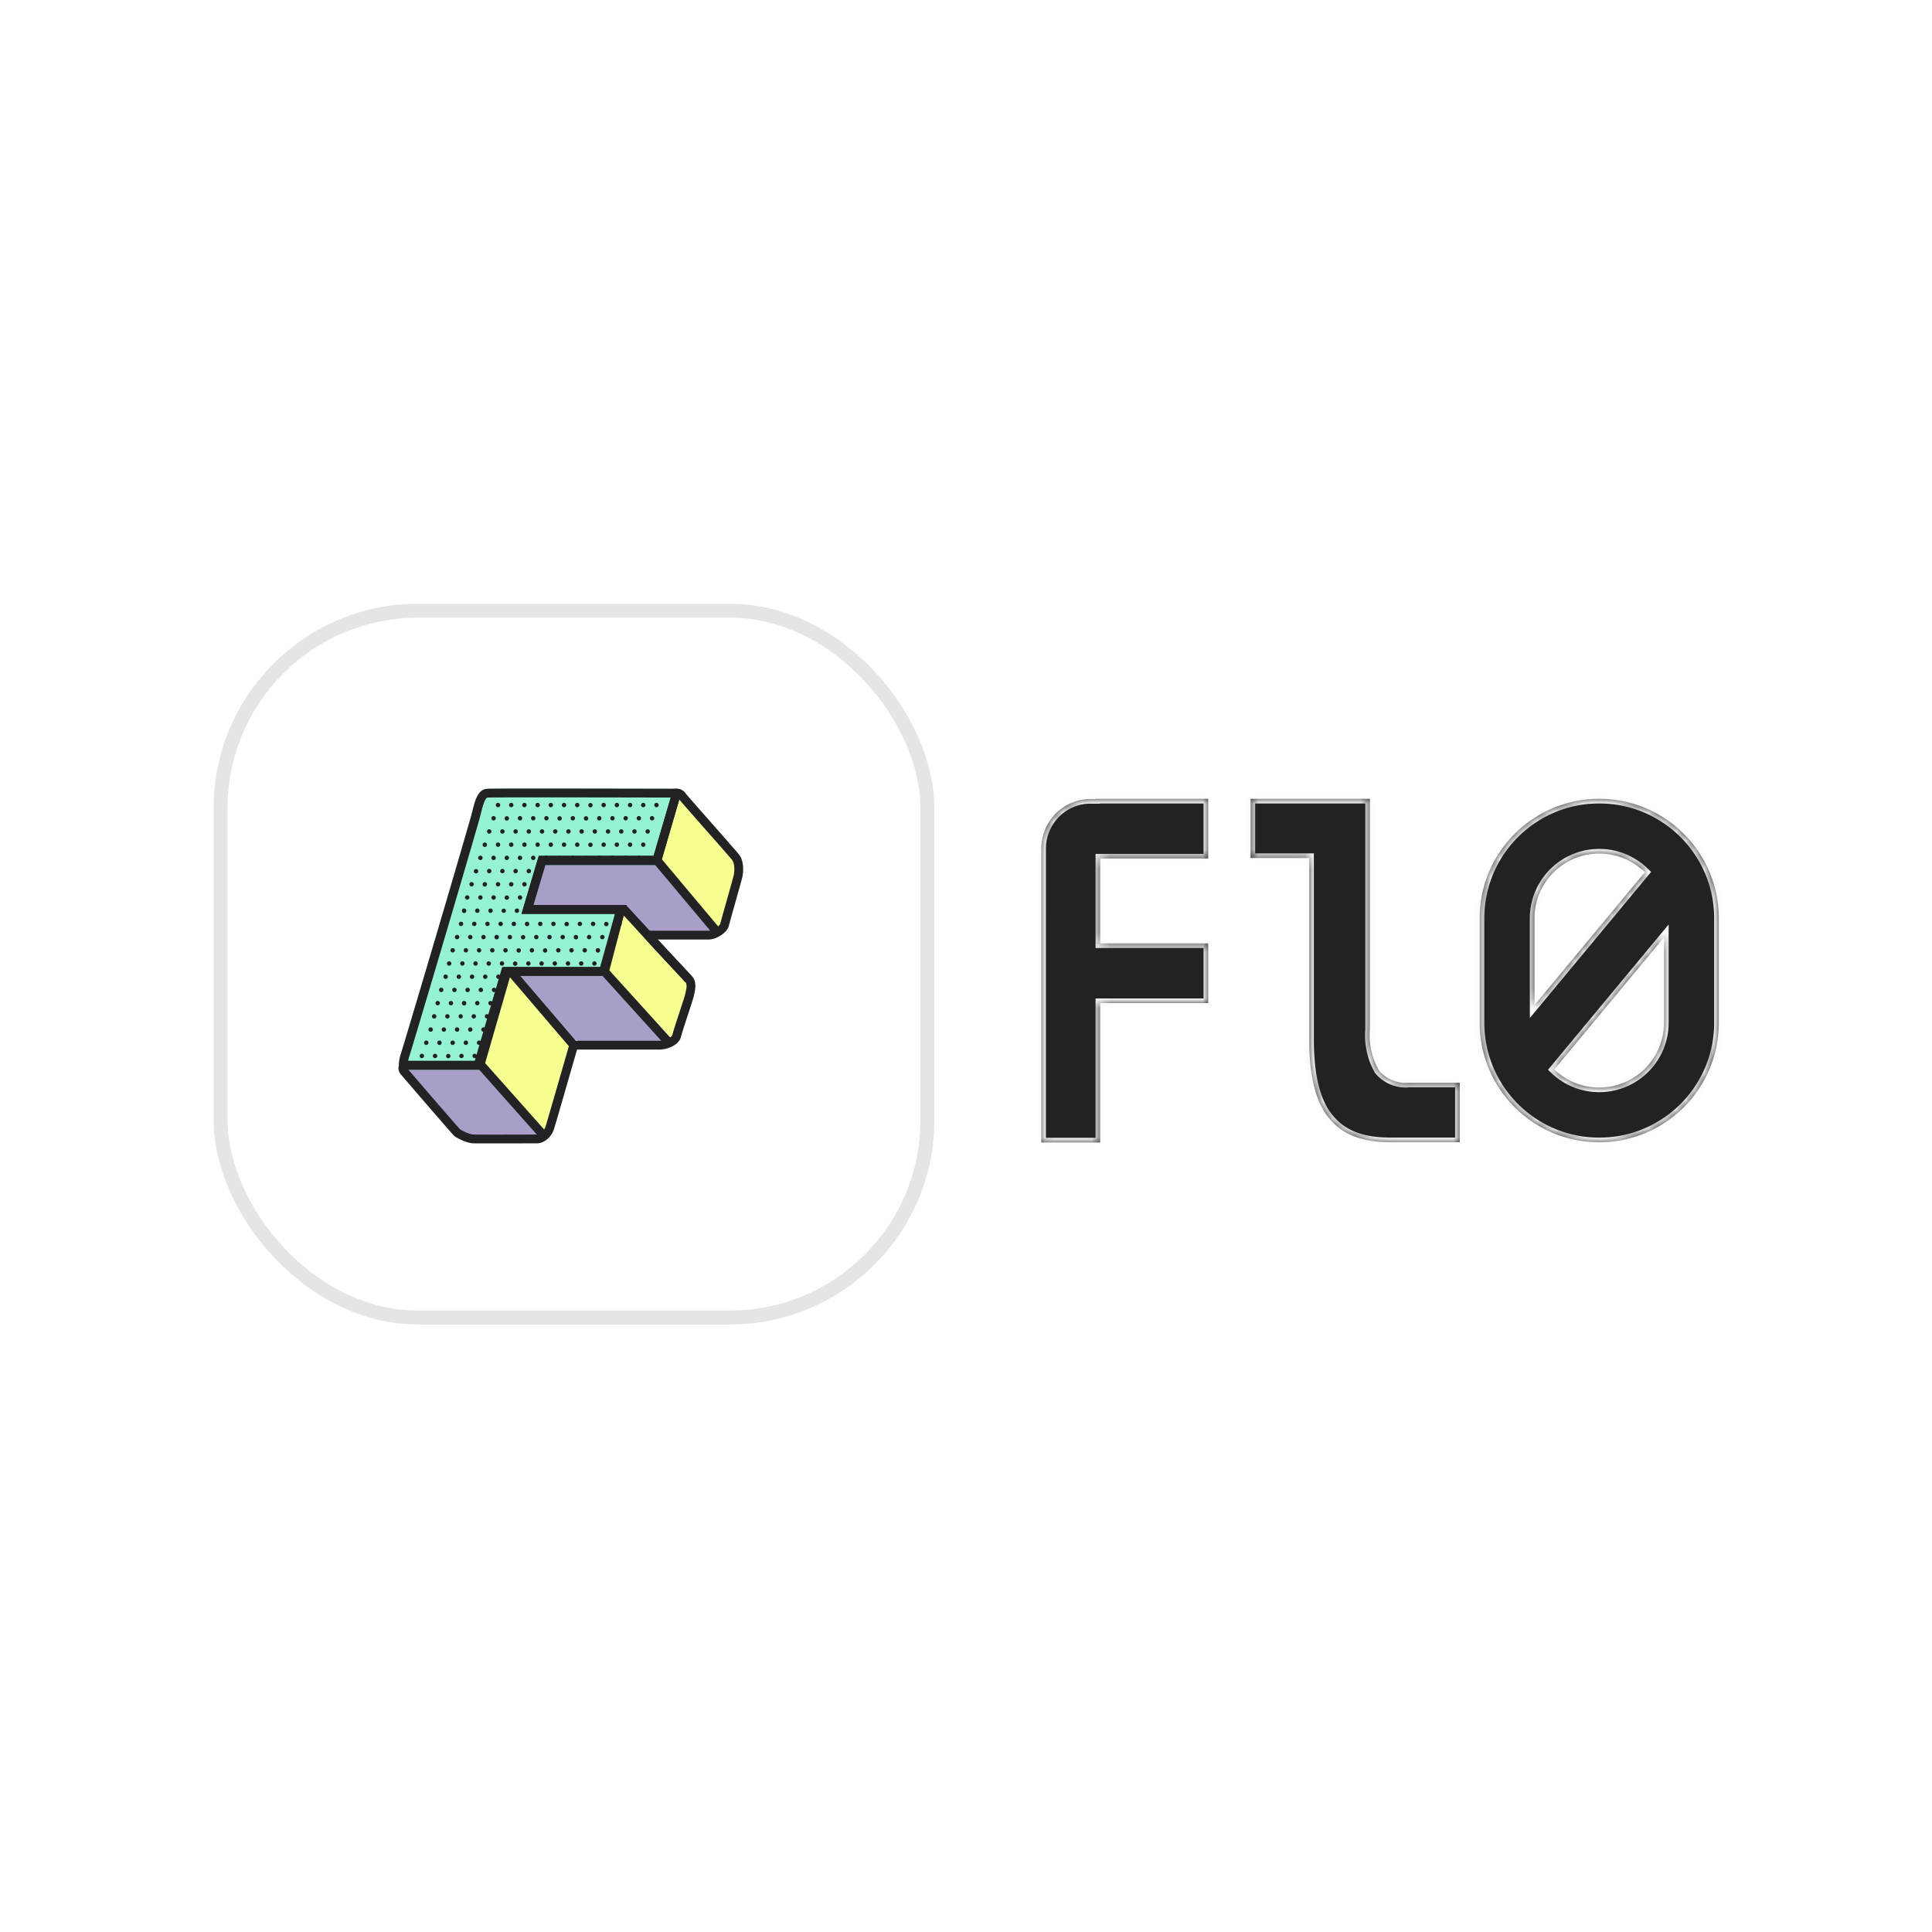 <svg width="208" height="208" fill="none" xmlns="http://www.w3.org/2000/svg"><g filter="url(#filter0_d_1815_1529)"><rect x="23.75" y="61.75" width="76.091" height="76.091" rx="21.25" fill="#fff" stroke="#E5E5E5" stroke-width="1.5"/><path d="M49.397 118.096l-6.019-7.061 8.602-.308 6.54 7.653-1.09.284h-6.777l-1.256-.568zM61.86 107.908l-6.018-7.062 9.075-.426 7.061 7.488-2.085.568h-6.777l-1.255-.568zM67.381 94.093l-6.232-5.023 9.075-.426 7.061 7.487-2.085.569h-5.544l-2.275-2.607z" fill="#A99EC8"/><path d="M57.026 93.737l1.445-5.141h4.218l4.976 5.45H62.286l-5.26-.309z" fill="#A99EC8"/><path d="M52.526 80.918c-1.28.048-1.422 1.612-1.872 3.176-2.267 7.89-7.22 24.531-7.486 25.327-.332.995-.237 1.753 0 1.753h8.648l2.962-10.117h10.545l2.132-7.607H57.407l1.28-4.312h12.368c.664-2.306 2.264-7.641 2.321-7.888.071-.308-.308-.332-.71-.332-.403 0-18.86-.047-20.14 0z" fill="#95F2D4"/><path d="M54.743 100.684l6.957 7.734-2.94 9.583-6.956-7.614 2.94-9.703zM67.284 93.757l7.28 8.058-1.932 6.291-7.469-7.681 2.12-6.668zM73.261 81.882l6.251 7.081-2.022 7.268-6.39-7.5 2.161-6.85z" fill="#F8FF92"/><path fill-rule="evenodd" clip-rule="evenodd" d="M58.687 89.138h12.368c.352-1.22.965-3.29 1.473-5.004.453-1.524.821-2.768.848-2.884.071-.308-.308-.332-.71-.332l-.832-.001c-3.669-.008-18.179-.04-19.308.001-1.064.04-1.342 1.129-1.664 2.394-.065.256-.132.519-.208.782-2.267 7.89-7.22 24.531-7.486 25.327-.332.995-.237 1.753 0 1.753h8.648l2.962-10.117h10.545l2.132-7.607H57.407l1.28-4.312zm7.518 5.26H56.137l1.842-6.208h12.364c.334-1.146.79-2.681 1.192-4.038l.083-.28.556-1.878.038-.129h-.436c-3.76-.009-18.111-.04-19.215 0-.106.005-.144.03-.175.059-.053.047-.137.154-.235.384a6.646 6.646 0 00-.278.878l-.088.34c-.067.264-.14.553-.22.83-2.265 7.883-7.225 24.545-7.498 25.365a3.532 3.532 0 00-.13.506h7.17l2.961-10.118h10.536l1.601-5.71z" fill="#222124"/><path fill-rule="evenodd" clip-rule="evenodd" d="M72.477 80.918h.356c.116 0 .28.02.445.08a1.019 1.019 0 01.52.395l.057.07.187.22c.158.186.377.437.637.735.52.595 1.202 1.37 1.892 2.153l.17.192c1.315 1.493 2.636 2.993 2.84 3.258.287.37.386.863.415 1.266.03.415-.008.82-.065 1.088-.052.246-.403 1.497-.742 2.703l-.135.48a144.015 144.015 0 00-.594 2.136c-.05.212-.182.401-.31.546-.138.154-.31.303-.5.433-.372.253-.873.476-1.381.476h-5.46a177.564 177.564 0 002.227 2.382c.744.789 1.379 1.461 1.518 1.635.305.381.33.86.297 1.235a5.897 5.897 0 01-.192.963l-.017.065c-.066.255-.308.99-.562 1.765l-.11.334c-.3.918-.587 1.801-.652 2.082-.12.52-.573.862-.97 1.059a3.173 3.173 0 01-1.34.328h-8.884c-.787 2.738-2.243 7.79-2.463 8.503-.343 1.116-1.257 1.591-1.827 1.591l-.593.001c-1.59.005-5.774.018-6.297-.002-.4-.015-.858-.176-1.209-.329a5.957 5.957 0 01-.491-.244 2.223 2.223 0 01-.347-.231 2.038 2.038 0 01-.132-.136l-.202-.226c-.165-.186-.39-.443-.654-.745a731.455 731.455 0 01-1.905-2.198 675.37 675.37 0 01-2.872-3.338.986.986 0 01-.21-.843.77.77 0 01.278-.43.83.83 0 01.512-.165h7.605l2.914-10.094H64.72l1.505-5.734h-10.07l1.872-6.256h12.366l2.085-7.203zm.652 1.154l.193.228c.162.189.383.443.643.741.521.597 1.205 1.373 1.895 2.156l.075.085c1.366 1.55 2.711 3.078 2.897 3.319.116.15.195.416.22.754.022.325-.01.642-.048.825-.043.204-.38 1.405-.727 2.64l-.139.492a133.148 133.148 0 00-.602 2.166.605.605 0 01-.096.133 1.79 1.79 0 01-.325.279c-.28.191-.596.311-.846.311h-7.54l.662.78c.496.585 1.538 1.698 2.483 2.7l.487.516c.747.792 1.34 1.42 1.452 1.561.075.092.12.264.094.559a5.11 5.11 0 01-.168.818l-.014.055c-.058.224-.289.926-.549 1.718l-.106.325c-.292.888-.598 1.829-.675 2.164-.022.097-.15.265-.469.423a2.22 2.22 0 01-.918.229H61.41l-.098.343c-.76 2.642-2.331 8.096-2.557 8.83-.225.732-.78.921-.921.921l-.65.002c-1.627.005-5.706.017-6.203-.002-.216-.008-.54-.108-.865-.25a4.928 4.928 0 01-.408-.202 2.705 2.705 0 01-.136-.082c-.025-.016-.04-.027-.046-.032l-.06-.064-.193-.217c-.163-.184-.386-.438-.65-.74a894.944 894.944 0 01-4.664-5.403h8.07l2.915-10.094H65.45l2.002-7.63H57.428l1.304-4.36h12.372l2.025-6.997zm-29.283 28.932z" fill="#222124"/><path fill-rule="evenodd" clip-rule="evenodd" d="M76.805 96.602l-6.42-7.654.725-.61 6.422 7.654-.727.61zm-3.042 5.134l-7.037-7.63.697-.642 7.037 7.63-.697.642zm-2.111 6.821l-7.061-7.795.702-.637 7.061 7.796-.702.636zm-10.198.322l-6.824-7.985.72-.616 6.824 7.985-.72.616zm-3.17 9.817l-6.99-7.867.71-.63 6.99 7.867-.71.63z" fill="#222124"/><path d="M53.853 82.671a.237.237 0 11-.474 0 .237.237 0 01.474 0zM55.274 82.671a.237.237 0 11-.474 0 .237.237 0 01.474 0zM56.696 82.671a.237.237 0 11-.474 0 .237.237 0 01.474 0zM58.119 82.671a.237.237 0 11-.474 0 .237.237 0 01.474 0zM59.54 82.671a.237.237 0 11-.474 0 .237.237 0 01.474 0zM60.962 82.671a.237.237 0 11-.474 0 .237.237 0 01.474 0zM62.383 82.671a.237.237 0 11-.474 0 .237.237 0 01.474 0zM63.804 82.671a.237.237 0 11-.473 0 .237.237 0 01.473 0zM65.227 82.671a.237.237 0 11-.474 0 .237.237 0 01.474 0zM66.649 82.671a.237.237 0 11-.474 0 .237.237 0 01.474 0zM68.07 82.671a.237.237 0 11-.474 0 .237.237 0 01.474 0zM69.492 82.671a.237.237 0 11-.474 0 .237.237 0 01.474 0zM70.913 82.671a.237.237 0 11-.474 0 .237.237 0 01.474 0zM51.957 88.358a.237.237 0 11-.474 0 .237.237 0 01.474 0zM53.378 88.358a.237.237 0 11-.474 0 .237.237 0 01.474 0zM54.801 88.358a.237.237 0 11-.474 0 .237.237 0 01.474 0zM56.223 88.358a.237.237 0 11-.474 0 .237.237 0 01.474 0zM57.644 88.358a.237.237 0 11-.474 0 .237.237 0 01.474 0zM59.066 88.358a.237.237 0 11-.474 0 .237.237 0 01.474 0zM60.487 88.358a.237.237 0 11-.473 0 .237.237 0 01.473 0zM61.909 88.358a.237.237 0 11-.474 0 .237.237 0 01.474 0zM63.331 88.358a.237.237 0 11-.473 0 .237.237 0 01.473 0zM64.753 88.358a.237.237 0 11-.474 0 .237.237 0 01.474 0zM66.175 88.358a.237.237 0 11-.474 0 .237.237 0 01.474 0zM67.596 88.358a.237.237 0 11-.474 0 .237.237 0 01.474 0zM69.018 88.358a.237.237 0 11-.474 0 .237.237 0 01.474 0zM50.203 94.046a.237.237 0 11-.473 0 .237.237 0 01.474 0zM51.625 94.046a.237.237 0 11-.474 0 .237.237 0 01.474 0zM53.048 94.046a.237.237 0 11-.474 0 .237.237 0 01.474 0zM54.47 94.046a.237.237 0 11-.474 0 .237.237 0 01.473 0zM55.891 94.046a.237.237 0 11-.474 0 .237.237 0 01.474 0zM57.313 94.046a.237.237 0 11-.474 0 .237.237 0 01.474 0zM58.734 94.046a.237.237 0 11-.474 0 .237.237 0 01.474 0zM60.156 94.046a.237.237 0 11-.474 0 .237.237 0 01.474 0zM61.578 94.046a.237.237 0 11-.474 0 .237.237 0 01.474 0zM63 94.046a.237.237 0 11-.474 0 .237.237 0 01.474 0zM64.421 94.046a.237.237 0 11-.474 0 .237.237 0 01.474 0zM65.843 94.046a.237.237 0 11-.474 0 .237.237 0 01.474 0zM67.264 94.046a.237.237 0 11-.474 0 .237.237 0 01.474 0zM48.593 99.732a.237.237 0 11-.474 0 .237.237 0 01.474 0zM50.015 99.732a.237.237 0 11-.474 0 .237.237 0 01.474 0zM51.436 99.732a.237.237 0 11-.474 0 .237.237 0 01.474 0zM52.857 99.732a.237.237 0 11-.474 0 .237.237 0 01.474 0zM54.28 99.732a.237.237 0 11-.474 0 .237.237 0 01.474 0zM55.701 99.732a.237.237 0 11-.473 0 .237.237 0 01.473 0zM57.123 99.732a.237.237 0 11-.474 0 .237.237 0 01.474 0zM58.545 99.732a.237.237 0 11-.474 0 .237.237 0 01.474 0zM59.966 99.732a.237.237 0 11-.474 0 .237.237 0 01.474 0zM61.388 99.732a.237.237 0 11-.474 0 .237.237 0 01.474 0zM62.81 99.732a.237.237 0 11-.474 0 .237.237 0 01.474 0zM64.232 99.732a.237.237 0 11-.474 0 .237.237 0 01.474 0zM65.653 99.732a.237.237 0 11-.474 0 .237.237 0 01.474 0zM46.982 105.42a.238.238 0 11-.237-.237c.13 0 .237.106.237.237zM48.403 105.42a.237.237 0 01-.474 0 .237.237 0 11.474 0zM49.825 105.42c0 .13-.106.237-.237.237a.238.238 0 010-.474c.13 0 .237.106.237.237zM51.247 105.42a.238.238 0 11-.237-.237c.13 0 .237.106.237.237zM52.668 105.42a.237.237 0 01-.474 0 .237.237 0 11.474 0zM52.906 85.515a.237.237 0 11-.474 0 .237.237 0 01.474 0zM54.327 85.515a.237.237 0 11-.474 0 .237.237 0 01.474 0zM55.749 85.515a.237.237 0 11-.474 0 .237.237 0 01.474 0zM57.17 85.515a.237.237 0 11-.474 0 .237.237 0 01.474 0zM58.592 85.515a.237.237 0 11-.474 0 .237.237 0 01.474 0zM60.015 85.515a.237.237 0 11-.474 0 .237.237 0 01.474 0zM61.436 85.515a.237.237 0 11-.474 0 .237.237 0 01.474 0zM62.857 85.515a.237.237 0 11-.474 0 .237.237 0 01.474 0zM64.279 85.515a.237.237 0 11-.474 0 .237.237 0 01.474 0zM65.7 85.515a.237.237 0 11-.474 0 .237.237 0 01.474 0zM67.122 85.515a.237.237 0 11-.474 0 .237.237 0 01.474 0zM68.545 85.515a.237.237 0 11-.474 0 .237.237 0 01.474 0zM69.966 85.515a.237.237 0 11-.474 0 .237.237 0 01.474 0zM51.01 91.2a.237.237 0 11-.474 0 .237.237 0 01.474 0zM52.431 91.2a.237.237 0 11-.473.001.237.237 0 01.474 0zM53.853 91.2a.237.237 0 11-.474 0 .237.237 0 01.474 0zM55.274 91.2a.237.237 0 11-.474 0 .237.237 0 01.474 0zM56.696 91.2a.237.237 0 11-.474.001.237.237 0 01.474 0zM49.446 96.887a.237.237 0 11-.474 0 .237.237 0 01.474 0zM50.868 96.887a.237.237 0 11-.474 0 .237.237 0 01.474 0zM52.289 96.887a.237.237 0 11-.474 0 .237.237 0 01.474 0zM53.71 96.887a.237.237 0 11-.473 0 .237.237 0 01.474 0zM55.132 96.887a.237.237 0 11-.474 0 .237.237 0 01.474 0zM56.554 96.887a.237.237 0 11-.473 0 .237.237 0 01.473 0zM57.976 96.887a.237.237 0 11-.474 0 .237.237 0 01.474 0zM59.397 96.887a.237.237 0 11-.474 0 .237.237 0 01.474 0zM60.82 96.887a.237.237 0 11-.475 0 .237.237 0 01.474 0zM62.24 96.887a.237.237 0 11-.473 0 .237.237 0 01.474 0zM63.664 96.887a.237.237 0 11-.474 0 .237.237 0 01.474 0zM65.085 96.887a.237.237 0 11-.474 0 .237.237 0 01.474 0zM66.507 96.887a.237.237 0 11-.474 0 .237.237 0 01.474 0zM47.74 102.576a.237.237 0 11-.474 0 .237.237 0 01.474 0zM49.161 102.576a.237.237 0 11-.474 0 .237.237 0 01.474 0zM50.583 102.576a.237.237 0 11-.474 0 .237.237 0 01.474 0zM52.006 102.576a.237.237 0 11-.474 0 .237.237 0 01.474 0zM53.427 102.576a.237.237 0 11-.474 0 .237.237 0 01.474 0zM46.129 108.262a.237.237 0 11-.474 0 .237.237 0 01.474 0zM47.55 108.262a.237.237 0 11-.474 0 .237.237 0 01.474 0zM48.972 108.262a.237.237 0 11-.474 0 .237.237 0 01.474 0zM50.394 108.262a.237.237 0 11-.474 0 .237.237 0 01.474 0zM51.815 108.262a.237.237 0 11-.474 0 .237.237 0 01.474 0zM53.378 84.093a.237.237 0 11-.474 0 .237.237 0 01.474 0zM54.801 84.093a.237.237 0 11-.473 0 .237.237 0 01.473 0zM56.223 84.093a.237.237 0 11-.474 0 .237.237 0 01.474 0zM57.644 84.093a.237.237 0 11-.474 0 .237.237 0 01.474 0zM59.066 84.093a.237.237 0 11-.474 0 .237.237 0 01.474 0zM60.487 84.093a.237.237 0 11-.473 0 .237.237 0 01.473 0zM61.909 84.093a.237.237 0 11-.474 0 .237.237 0 01.474 0zM63.331 84.093a.237.237 0 11-.473 0 .237.237 0 01.473 0zM64.753 84.093a.237.237 0 11-.474 0 .237.237 0 01.474 0zM66.175 84.093a.237.237 0 11-.474 0 .237.237 0 01.474 0zM67.596 84.093a.237.237 0 11-.474 0 .237.237 0 01.474 0zM69.018 84.093a.237.237 0 11-.474 0 .237.237 0 01.474 0zM70.439 84.093a.237.237 0 11-.474 0 .237.237 0 01.474 0zM51.484 89.78a.237.237 0 11-.473 0 .237.237 0 01.473 0zM52.906 89.78a.237.237 0 11-.474 0 .237.237 0 01.474 0zM54.327 89.78a.237.237 0 11-.474 0 .237.237 0 01.474 0zM55.749 89.78a.237.237 0 11-.474 0 .237.237 0 01.474 0zM57.17 89.78a.237.237 0 11-.474 0 .237.237 0 01.474 0zM49.872 95.466a.237.237 0 11-.474 0 .237.237 0 01.474 0zM51.294 95.466a.237.237 0 11-.474 0 .237.237 0 01.474 0zM52.716 95.466a.237.237 0 11-.474 0 .237.237 0 01.474 0zM54.138 95.466a.237.237 0 11-.474 0 .237.237 0 01.474 0zM55.56 95.466a.237.237 0 11-.475 0 .237.237 0 01.474 0zM56.98 95.466a.237.237 0 11-.473 0 .237.237 0 01.474 0zM58.402 95.466a.237.237 0 11-.474 0 .237.237 0 01.474 0zM59.823 95.466a.237.237 0 11-.474 0 .237.237 0 01.474 0zM61.246 95.466a.237.237 0 11-.473 0 .237.237 0 01.473 0zM62.668 95.466a.237.237 0 11-.474 0 .237.237 0 01.474 0zM64.09 95.466a.237.237 0 11-.475 0 .237.237 0 01.474 0zM65.51 95.466a.237.237 0 11-.473 0 .237.237 0 01.473 0zM66.932 95.466a.237.237 0 11-.474 0 .237.237 0 01.474 0zM48.214 101.154a.237.237 0 11-.474 0 .237.237 0 01.474 0zM49.635 101.154a.237.237 0 11-.474 0 .237.237 0 01.474 0zM51.057 101.154a.237.237 0 11-.474 0 .237.237 0 01.474 0zM52.478 101.154a.237.237 0 11-.474 0 .237.237 0 01.474 0zM53.9 101.154a.237.237 0 11-.474 0 .237.237 0 01.474 0zM46.602 106.84a.237.237 0 11-.474 0 .237.237 0 01.474 0zM48.025 106.84a.237.237 0 11-.474 0 .237.237 0 01.474 0zM49.446 106.84a.237.237 0 11-.474 0 .237.237 0 01.474 0zM50.868 106.84a.237.237 0 11-.474 0 .237.237 0 01.474 0zM52.289 106.84a.237.237 0 11-.474 0 .237.237 0 01.474 0zM52.431 86.937a.237.237 0 11-.473 0 .237.237 0 01.474 0zM53.853 86.937a.237.237 0 11-.474 0 .237.237 0 01.474 0zM55.274 86.937a.237.237 0 11-.474 0 .237.237 0 01.474 0zM56.696 86.937a.237.237 0 11-.474 0 .237.237 0 01.474 0zM58.119 86.937a.237.237 0 11-.474 0 .237.237 0 01.474 0zM59.54 86.937a.237.237 0 11-.474 0 .237.237 0 01.474 0zM60.962 86.937a.237.237 0 11-.474 0 .237.237 0 01.474 0zM62.383 86.937a.237.237 0 11-.474 0 .237.237 0 01.474 0zM63.804 86.937a.237.237 0 11-.473 0 .237.237 0 01.473 0zM65.227 86.937a.237.237 0 11-.474 0 .237.237 0 01.474 0zM66.649 86.937a.237.237 0 11-.474 0 .237.237 0 01.474 0zM68.07 86.937a.237.237 0 11-.474 0 .237.237 0 01.474 0zM69.492 86.937a.237.237 0 11-.474 0 .237.237 0 01.474 0zM50.536 92.624a.237.237 0 11-.474 0 .237.237 0 01.474 0zM51.957 92.624a.237.237 0 11-.474 0 .237.237 0 01.474 0zM53.378 92.624a.237.237 0 11-.474 0 .237.237 0 01.474 0zM54.801 92.624a.237.237 0 11-.473 0 .237.237 0 01.473 0zM56.223 92.624a.237.237 0 11-.474 0 .237.237 0 01.474 0zM48.972 98.31a.237.237 0 11-.474 0 .237.237 0 01.474 0zM50.394 98.31a.237.237 0 11-.474 0 .237.237 0 01.474 0zM51.815 98.31a.237.237 0 11-.474 0 .237.237 0 01.474 0zM53.238 98.31a.237.237 0 11-.474 0 .237.237 0 01.474 0zM54.66 98.31a.237.237 0 11-.475 0 .237.237 0 01.474 0zM56.08 98.31a.237.237 0 11-.473 0 .237.237 0 01.473 0zM57.502 98.31a.237.237 0 11-.474 0 .237.237 0 01.474 0zM58.923 98.31a.237.237 0 11-.473 0 .237.237 0 01.473 0zM60.345 98.31a.237.237 0 11-.474 0 .237.237 0 01.474 0zM61.768 98.31a.237.237 0 11-.474 0 .237.237 0 01.474 0zM63.19 98.31a.237.237 0 11-.475 0 .237.237 0 01.474 0zM64.61 98.31a.237.237 0 11-.473 0 .237.237 0 01.474 0zM66.032 98.31a.237.237 0 11-.474 0 .237.237 0 01.474 0zM47.361 103.997a.237.237 0 11-.474 0 .237.237 0 01.474 0zM48.782 103.997a.237.237 0 11-.474 0 .237.237 0 01.474 0zM50.203 103.997a.237.237 0 11-.473 0 .237.237 0 01.474 0zM51.625 103.997a.237.237 0 11-.474 0 .237.237 0 01.474 0zM53.048 103.997a.237.237 0 11-.474 0 .237.237 0 01.474 0zM45.655 109.684a.237.237 0 11-.474 0 .237.237 0 01.474 0zM47.076 109.684a.237.237 0 11-.474 0 .237.237 0 01.474 0zM48.497 109.684a.237.237 0 11-.473 0 .237.237 0 01.473 0zM49.92 109.684a.237.237 0 11-.474 0 .237.237 0 01.474 0zM51.342 109.684a.237.237 0 11-.474 0 .237.237 0 01.474 0z" fill="#222124"/><mask id="a" fill="#fff"><path fill-rule="evenodd" clip-rule="evenodd" d="M117.391 82.022c-2.92 0-5.286 2.4-5.286 5.36V119h6.343v-15.007h11.628v-6.43h-11.628V88.43h11.628V82h-12.157v.022h-.528zm25.691 34.363c1.425 1.727 3.447 2.59 6.687 2.59l7.389.002v-6.415h-5.468a3.757 3.757 0 01-3.236-1.325 7.615 7.615 0 01-.968-4.397V82h-12.855v6.376h6.318v19.559c0 3.909.709 6.724 2.133 8.45zm16.221-21.523c0-7.104 5.763-12.862 12.872-12.862 7.11 0 12.873 5.758 12.873 12.862v11.253c0 7.104-5.763 12.862-12.873 12.862-7.109 0-12.872-5.758-12.872-12.862V94.862zm5.9 0a6.97 6.97 0 016.972-6.967c1.912 0 3.644.769 4.904 2.013l-11.876 14.306v-9.352zm2.139 16.274a6.951 6.951 0 004.833 1.946 6.97 6.97 0 006.973-6.967v-9.2l-11.806 14.221z"/></mask><path fill-rule="evenodd" clip-rule="evenodd" d="M117.391 82.022c-2.92 0-5.286 2.4-5.286 5.36V119h6.343v-15.007h11.628v-6.43h-11.628V88.43h11.628V82h-12.157v.022h-.528zm25.691 34.363c1.425 1.727 3.447 2.59 6.687 2.59l7.389.002v-6.415h-5.468a3.757 3.757 0 01-3.236-1.325 7.615 7.615 0 01-.968-4.397V82h-12.855v6.376h6.318v19.559c0 3.909.709 6.724 2.133 8.45zm16.221-21.523c0-7.104 5.763-12.862 12.872-12.862 7.11 0 12.873 5.758 12.873 12.862v11.253c0 7.104-5.763 12.862-12.873 12.862-7.109 0-12.872-5.758-12.872-12.862V94.862zm5.9 0a6.97 6.97 0 016.972-6.967c1.912 0 3.644.769 4.904 2.013l-11.876 14.306v-9.352zm2.139 16.274a6.951 6.951 0 004.833 1.946 6.97 6.97 0 006.973-6.967v-9.2l-11.806 14.221z" fill="#222124"/><path d="M112.105 119h-.5v.5h.5v-.5zm6.343 0v.5h.5v-.5h-.5zm0-15.007v-.5h-.5v.5h.5zm11.628 0v.5h.5v-.5h-.5zm0-6.43h.5v-.5h-.5v.5zm-11.628 0h-.5v.5h.5v-.5zm0-9.132v-.5h-.5v.5h.5zm11.628 0v.5h.5v-.5h-.5zm0-6.431h.5v-.5h-.5v.5zm-12.157 0v-.5h-.5v.5h.5zm0 .022v.5h.5v-.5h-.5zm31.85 36.953v-.5.5zm-6.687-2.59l.386-.318-.386.318zm14.076 2.592v.5h.5v-.5h-.5zm0-6.415h.5v-.5h-.5v.5zm-5.468 0v-.5h-.024l-.025.003.049.497zm-1.78-.261l.189-.462-.189.462zm-1.456-1.064l-.435.247.022.039.03.035.383-.321zm-.968-4.397l.498.041.002-.02v-.021h-.5zm0-24.84h.5v-.5h-.5v.5zm-12.855 0v-.5h-.5v.5h.5zm0 6.376h-.5v.5h.5v-.5zm6.318 0h.5v-.5h-.5v.5zm36.13 1.532l.384.32.293-.353-.326-.323-.351.356zm-11.876 14.306h-.5v1.385l.885-1.066-.385-.319zm2.139 6.922l-.385-.319-.297.358.335.322.347-.361zm11.806-14.222h.5V95.53l-.885 1.066.385.32zm-66.543-9.533c0-2.69 2.149-4.859 4.786-4.859v-1c-3.202 0-5.786 2.63-5.786 5.86h1zm0 31.619V87.381h-1V119h1zm5.843-.5h-6.343v1h6.343v-1zm-.5-14.507V119h1v-15.007h-1zm12.128-.5h-11.628v1h11.628v-1zm-.5-5.93v6.43h1v-6.43h-1zm-11.128.5h11.628v-1h-11.628v1zm-.5-9.632v9.131h1v-9.131h-1zm12.128-.5h-11.628v1h11.628v-1zm-.5-5.931v6.431h1V82h-1zm-11.657.5h12.157v-1h-12.157v1zm.5-.478V82h-1v.022h1zm-1.028.5h.528v-1h-.528v1zm32.378 35.953c-3.14 0-4.999-.83-6.301-2.408l-.771.637c1.547 1.875 3.732 2.771 7.072 2.771v-1zm7.389.002l-7.389-.002v1l7.389.002v-1zm-.5-5.915v6.415h1v-6.415h-1zm-4.968.5h5.468v-1h-5.468v1zm-1.97-.298a4.225 4.225 0 002.019.296l-.098-.995a3.242 3.242 0 01-1.542-.226l-.379.925zm-1.649-1.206a4.26 4.26 0 001.649 1.206l.379-.925a3.268 3.268 0 01-1.262-.923l-.766.642zm-1.083-4.76a8.116 8.116 0 001.031 4.686l.869-.494a7.122 7.122 0 01-.904-4.109l-.996-.083zM146.986 82v24.84h1V82h-1zm-12.355.5h12.855v-1h-12.855v1zm.5 5.876V82h-1v6.376h1zm5.818-.5h-6.318v1h6.318v-1zm.5 20.059V88.376h-1v19.559h1zm2.019 8.132c-1.313-1.59-2.019-4.26-2.019-8.132h-1c0 3.947.711 6.907 2.248 8.769l.771-.637zM172.175 81.5c-7.384 0-13.372 5.982-13.372 13.362h1c0-6.827 5.539-12.362 12.372-12.362v-1zm13.373 13.362c0-7.38-5.988-13.362-13.373-13.362v1c6.834 0 12.373 5.535 12.373 12.362h1zm0 11.253V94.862h-1v11.253h1zm-13.373 13.362c7.385 0 13.373-5.982 13.373-13.362h-1c0 6.827-5.539 12.362-12.373 12.362v1zm-13.372-13.362c0 7.38 5.988 13.362 13.372 13.362v-1c-6.833 0-12.372-5.535-12.372-12.362h-1zm0-11.253v11.253h1V94.862h-1zm13.372-7.467a7.47 7.47 0 00-7.472 7.467h1a6.47 6.47 0 016.472-6.467v-1zm5.255 2.157a7.456 7.456 0 00-5.255-2.157v1c1.775 0 3.382.713 4.552 1.869l.703-.712zm-11.842 14.981l11.875-14.305-.769-.64-11.876 14.306.77.639zm-.885-9.671v9.352h1v-9.352h-1zm7.472 17.72a6.452 6.452 0 01-4.487-1.806l-.693.721a7.456 7.456 0 005.18 2.085v-1zm6.473-6.467a6.47 6.47 0 01-6.473 6.467v1a7.47 7.47 0 007.473-7.467h-1zm0-9.2v9.2h1v-9.2h-1zm-10.922 14.541l11.807-14.222-.77-.64-11.806 14.223.769.639z" fill="#FAFAFD" mask="url(#a)"/></g><defs><filter id="filter0_d_1815_1529" x="0" y="0" width="208" height="208" filterUnits="userSpaceOnUse" color-interpolation-filters="sRGB"><feFlood flood-opacity="0" result="BackgroundImageFix"/><feColorMatrix in="SourceAlpha" values="0 0 0 0 0 0 0 0 0 0 0 0 0 0 0 0 0 0 127 0" result="hardAlpha"/><feOffset dy="4"/><feGaussianBlur stdDeviation="2"/><feComposite in2="hardAlpha" operator="out"/><feColorMatrix values="0 0 0 0 0 0 0 0 0 0 0 0 0 0 0 0 0 0 0.25 0"/><feBlend in2="BackgroundImageFix" result="effect1_dropShadow_1815_1529"/><feBlend in="SourceGraphic" in2="effect1_dropShadow_1815_1529" result="shape"/></filter></defs></svg>
